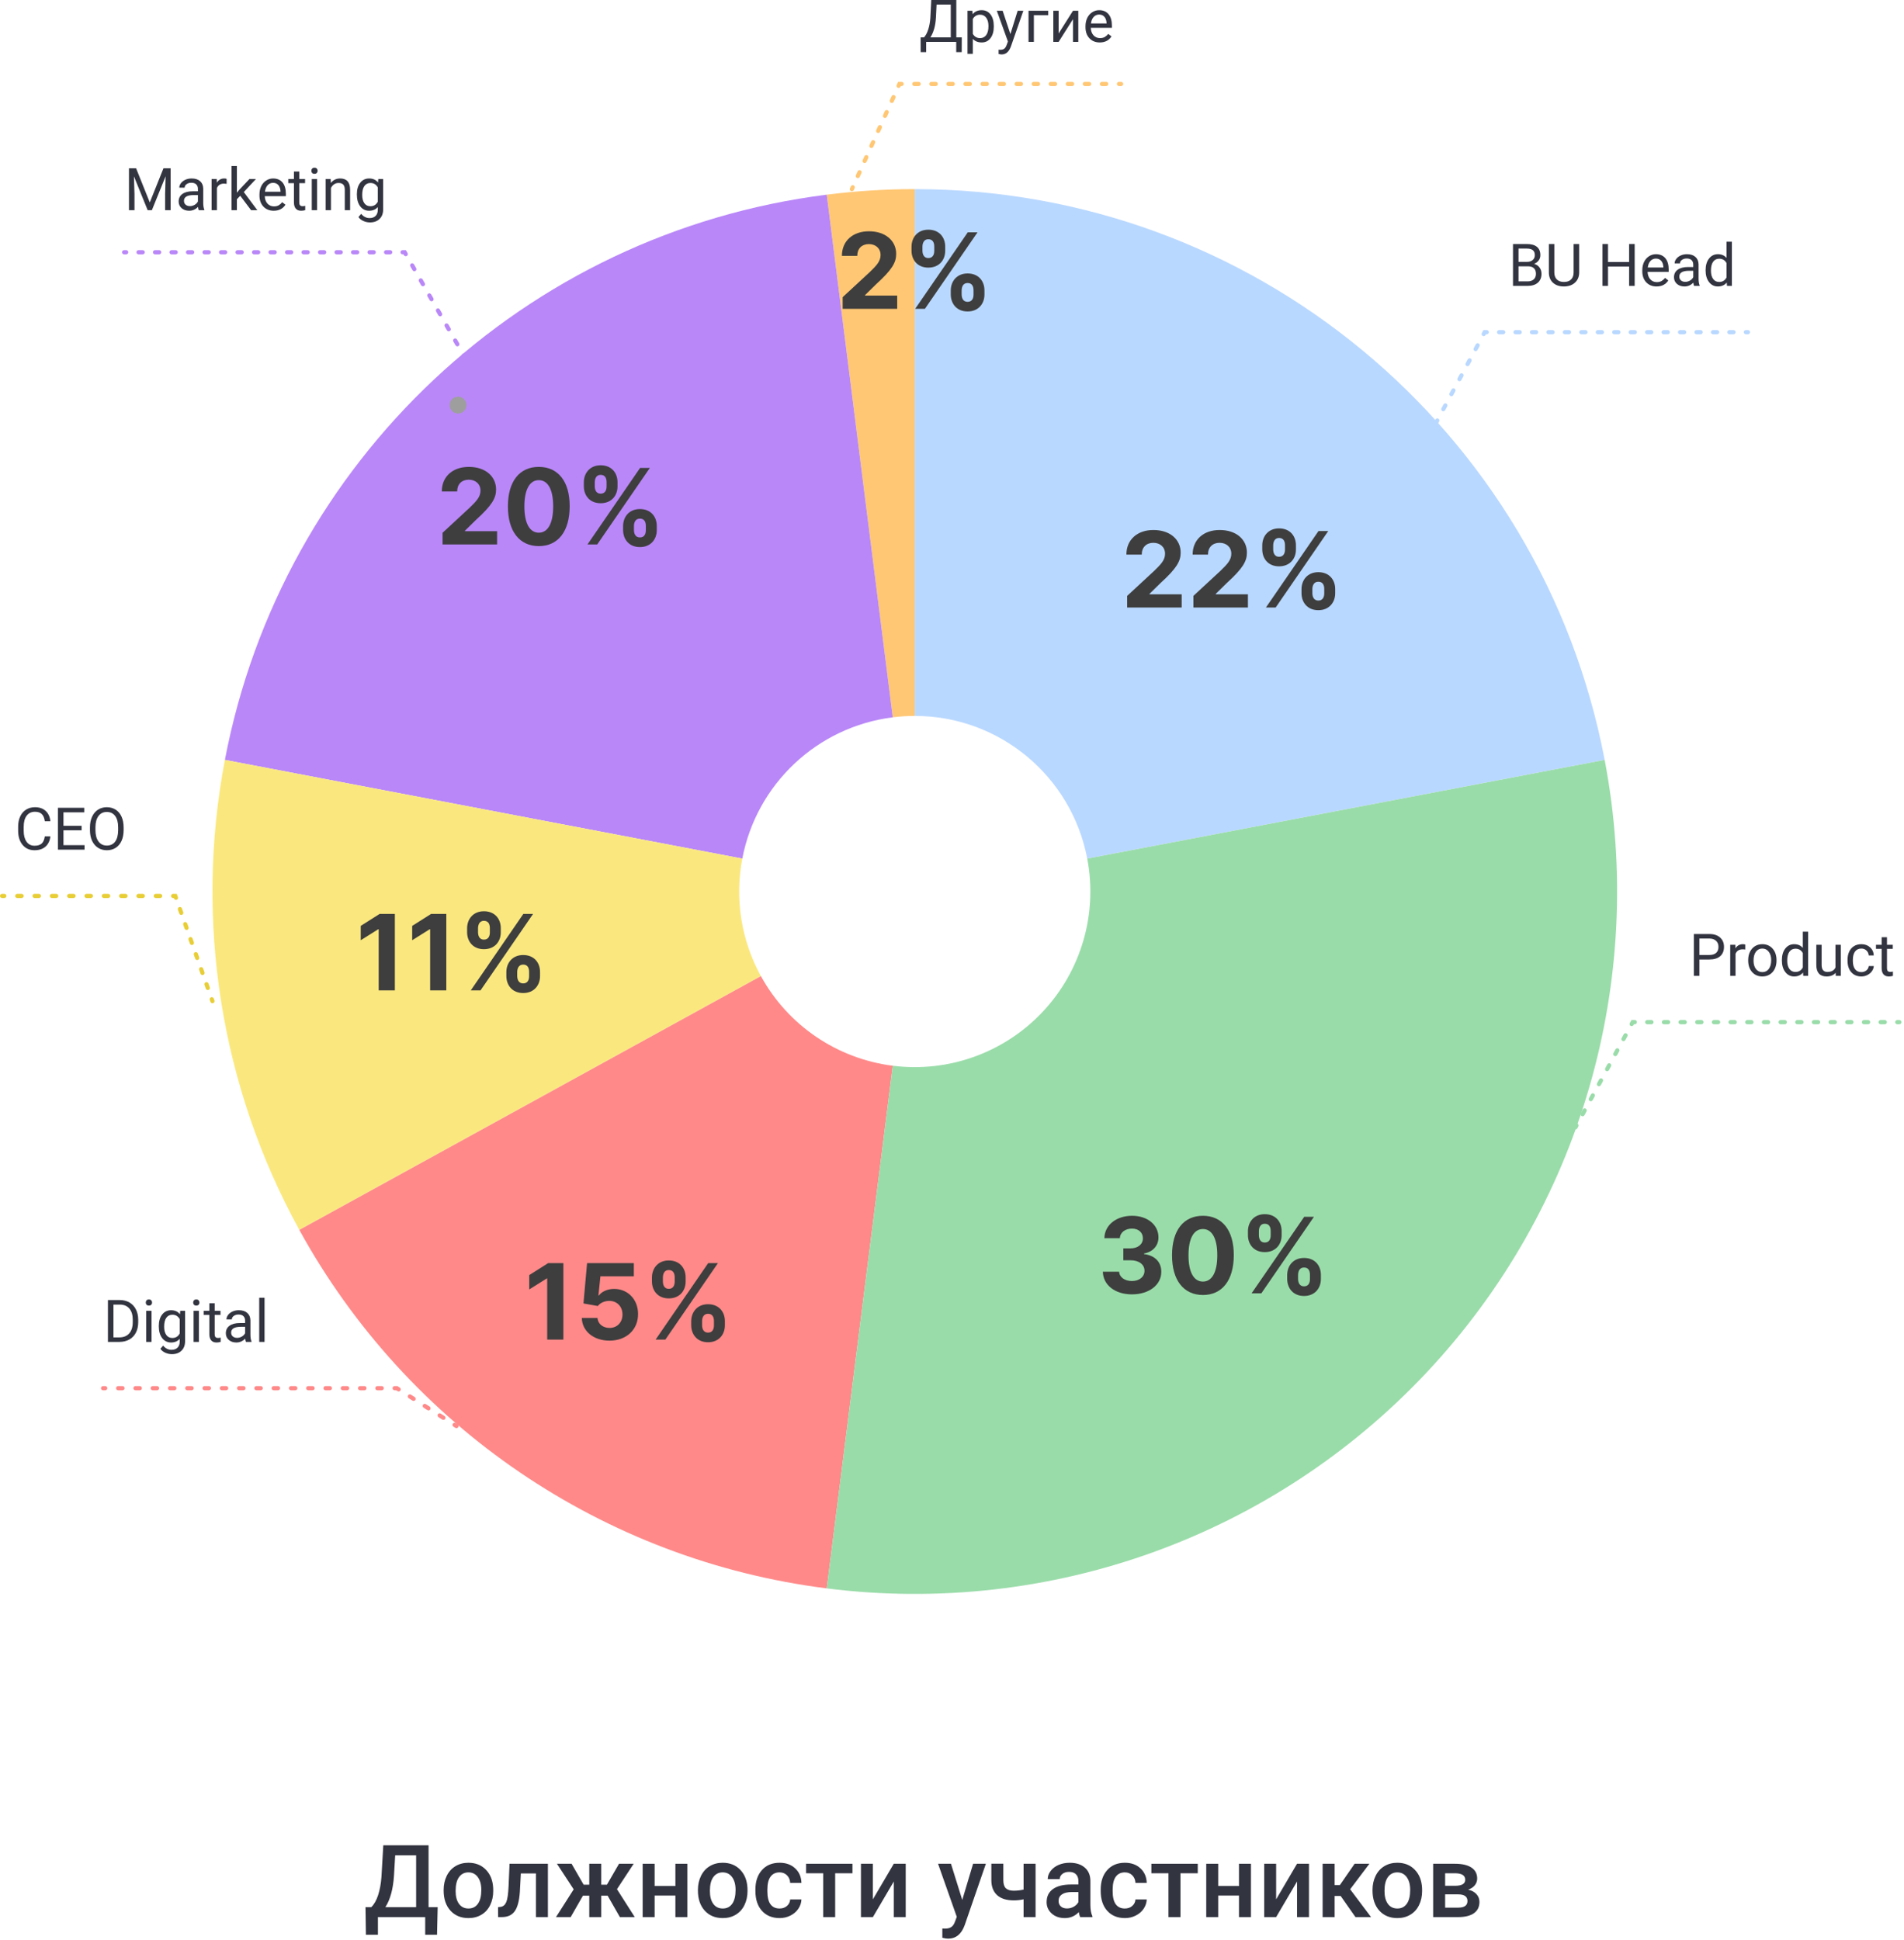 <?xml version="1.0" encoding="UTF-8"?> <svg xmlns="http://www.w3.org/2000/svg" width="372" height="379" viewBox="0 0 372 379" fill="none"> <path d="M85.387 377.968H83.075V374.519H73.838V377.968H71.488L71.411 372.574H72.538C73.097 372.034 73.543 371.251 73.877 370.224C74.21 369.19 74.426 368.021 74.522 366.718L74.888 360.495H83.73V372.574H85.512L85.387 377.968ZM75.293 372.574H81.303V362.46H77.209L76.978 366.409C76.805 369.048 76.243 371.103 75.293 372.574Z" fill="#323440"></path> <path d="M86.677 369.212C86.677 368.191 86.88 367.273 87.284 366.457C87.689 365.636 88.257 365.006 88.989 364.57C89.721 364.127 90.562 363.905 91.513 363.905C92.919 363.905 94.059 364.358 94.932 365.263C95.812 366.169 96.287 367.369 96.357 368.865L96.367 369.414C96.367 370.442 96.168 371.36 95.77 372.169C95.378 372.978 94.813 373.604 94.075 374.047C93.343 374.49 92.495 374.712 91.532 374.712C90.061 374.712 88.883 374.224 87.997 373.248C87.117 372.265 86.677 370.959 86.677 369.328V369.212ZM89.018 369.414C89.018 370.487 89.239 371.328 89.683 371.938C90.126 372.542 90.742 372.843 91.532 372.843C92.322 372.843 92.935 372.535 93.371 371.919C93.815 371.302 94.036 370.4 94.036 369.212C94.036 368.159 93.808 367.324 93.352 366.708C92.903 366.091 92.29 365.783 91.513 365.783C90.748 365.783 90.142 366.088 89.692 366.698C89.243 367.302 89.018 368.207 89.018 369.414Z" fill="#323440"></path> <path d="M107.049 364.098V374.519H104.708V365.986H101.761L101.568 369.617C101.446 371.363 101.109 372.619 100.557 373.383C100.011 374.14 99.173 374.519 98.043 374.519H97.321L97.311 372.574L97.793 372.526C98.306 372.455 98.679 372.143 98.91 371.591C99.147 371.033 99.298 370.018 99.362 368.548L99.555 364.098H107.049Z" fill="#323440"></path> <path d="M118.713 370.329H117.47V374.519H115.13V370.329H113.897L111.499 374.519H108.628L112.086 369.097L108.811 364.098H111.672L114.032 368.191H115.13V364.098H117.47V368.191H118.578L120.947 364.098H123.808L120.543 369.068L124.02 374.519H121.111L118.713 370.329Z" fill="#323440"></path> <path d="M134.297 374.519H131.957V370.31H127.902V374.519H125.561V364.098H127.902V368.442H131.957V364.098H134.297V374.519Z" fill="#323440"></path> <path d="M136.358 369.212C136.358 368.191 136.561 367.273 136.965 366.457C137.37 365.636 137.938 365.006 138.67 364.57C139.402 364.127 140.243 363.905 141.194 363.905C142.6 363.905 143.74 364.358 144.613 365.263C145.493 366.169 145.968 367.369 146.038 368.865L146.048 369.414C146.048 370.442 145.849 371.36 145.451 372.169C145.059 372.978 144.494 373.604 143.756 374.047C143.024 374.49 142.176 374.712 141.213 374.712C139.742 374.712 138.564 374.224 137.678 373.248C136.798 372.265 136.358 370.959 136.358 369.328V369.212ZM138.699 369.414C138.699 370.487 138.921 371.328 139.364 371.938C139.807 372.542 140.423 372.843 141.213 372.843C142.003 372.843 142.616 372.535 143.053 371.919C143.496 371.302 143.717 370.4 143.717 369.212C143.717 368.159 143.489 367.324 143.033 366.708C142.584 366.091 141.971 365.783 141.194 365.783C140.43 365.783 139.823 366.088 139.373 366.698C138.924 367.302 138.699 368.207 138.699 369.414Z" fill="#323440"></path> <path d="M152.309 372.843C152.893 372.843 153.378 372.673 153.763 372.333C154.148 371.993 154.354 371.572 154.38 371.071H156.585C156.56 371.72 156.357 372.326 155.979 372.892C155.6 373.45 155.086 373.893 154.437 374.221C153.789 374.548 153.089 374.712 152.338 374.712C150.88 374.712 149.724 374.24 148.87 373.296C148.016 372.352 147.589 371.049 147.589 369.386V369.145C147.589 367.559 148.013 366.291 148.861 365.34C149.708 364.383 150.864 363.905 152.328 363.905C153.567 363.905 154.575 364.268 155.352 364.993C156.136 365.713 156.547 366.66 156.585 367.835H154.38C154.354 367.238 154.148 366.746 153.763 366.361C153.384 365.976 152.9 365.783 152.309 365.783C151.551 365.783 150.967 366.059 150.556 366.612C150.145 367.157 149.936 367.989 149.93 369.106V369.482C149.93 370.612 150.132 371.456 150.537 372.015C150.947 372.567 151.538 372.843 152.309 372.843Z" fill="#323440"></path> <path d="M166.554 365.957H163.174V374.519H160.833V365.957H157.491V364.098H166.554V365.957Z" fill="#323440"></path> <path d="M174.626 364.098H176.957V374.519H174.626V367.565L170.542 374.519H168.211V364.098H170.542V371.052L174.626 364.098Z" fill="#323440"></path> <path d="M188.004 371.167L190.123 364.098H192.618L188.476 376.099C187.841 377.852 186.762 378.728 185.24 378.728C184.9 378.728 184.524 378.671 184.113 378.555V376.744L184.556 376.773C185.147 376.773 185.59 376.664 185.885 376.446C186.187 376.234 186.425 375.874 186.598 375.367L186.935 374.471L183.275 364.098H185.799L188.004 371.167Z" fill="#323440"></path> <path d="M202.327 374.519H199.986V371.042C199.383 371.184 198.747 371.254 198.079 371.254C196.654 371.254 195.565 370.914 194.814 370.233C194.063 369.546 193.687 368.564 193.687 367.286V364.088H196.028V367.286C196.028 368.044 196.195 368.58 196.529 368.894C196.869 369.209 197.386 369.366 198.079 369.366C198.709 369.366 199.344 369.292 199.986 369.145V364.098H202.327V374.519Z" fill="#323440"></path> <path d="M211.044 374.519C210.941 374.32 210.851 373.996 210.774 373.547C210.029 374.323 209.117 374.712 208.039 374.712C206.992 374.712 206.138 374.413 205.477 373.816C204.815 373.219 204.485 372.481 204.485 371.601C204.485 370.49 204.895 369.639 205.717 369.048C206.546 368.451 207.727 368.153 209.262 368.153H210.697V367.469C210.697 366.929 210.546 366.499 210.244 366.178C209.943 365.851 209.483 365.687 208.867 365.687C208.334 365.687 207.897 365.822 207.557 366.091C207.217 366.355 207.047 366.692 207.047 367.103H204.706C204.706 366.531 204.895 365.998 205.274 365.504C205.653 365.003 206.167 364.611 206.815 364.329C207.47 364.046 208.199 363.905 209.002 363.905C210.222 363.905 211.195 364.213 211.92 364.83C212.646 365.44 213.018 366.3 213.038 367.411V372.111C213.038 373.049 213.169 373.797 213.433 374.356V374.519H211.044ZM208.472 372.834C208.934 372.834 209.368 372.721 209.772 372.497C210.183 372.272 210.492 371.97 210.697 371.591V369.626H209.435C208.568 369.626 207.917 369.777 207.48 370.079C207.043 370.381 206.825 370.808 206.825 371.36C206.825 371.81 206.973 372.169 207.268 372.439C207.57 372.702 207.971 372.834 208.472 372.834Z" fill="#323440"></path> <path d="M219.77 372.843C220.355 372.843 220.839 372.673 221.225 372.333C221.61 371.993 221.815 371.572 221.841 371.071H224.047C224.021 371.72 223.819 372.326 223.44 372.892C223.061 373.45 222.547 373.893 221.899 374.221C221.25 374.548 220.55 374.712 219.799 374.712C218.342 374.712 217.186 374.24 216.332 373.296C215.478 372.352 215.051 371.049 215.051 369.386V369.145C215.051 367.559 215.474 366.291 216.322 365.34C217.17 364.383 218.325 363.905 219.79 363.905C221.029 363.905 222.037 364.268 222.814 364.993C223.597 365.713 224.008 366.66 224.047 367.835H221.841C221.815 367.238 221.61 366.746 221.225 366.361C220.846 365.976 220.361 365.783 219.77 365.783C219.013 365.783 218.428 366.059 218.017 366.612C217.606 367.157 217.398 367.989 217.391 369.106V369.482C217.391 370.612 217.593 371.456 217.998 372.015C218.409 372.567 219 372.843 219.77 372.843Z" fill="#323440"></path> <path d="M234.016 365.957H230.635V374.519H228.294V365.957H224.952V364.098H234.016V365.957Z" fill="#323440"></path> <path d="M244.409 374.519H242.068V370.31H238.013V374.519H235.672V364.098H238.013V368.442H242.068V364.098H244.409V374.519Z" fill="#323440"></path> <path d="M253.414 364.098H255.745V374.519H253.414V367.565L249.33 374.519H247V364.098H249.33V371.052L253.414 364.098Z" fill="#323440"></path> <path d="M261.939 370.397H260.754V374.519H258.413V364.098H260.754V368.259H261.784L264.664 364.098H267.554L263.788 369.087L267.872 374.519H264.828L261.939 370.397Z" fill="#323440"></path> <path d="M268.161 369.212C268.161 368.191 268.363 367.273 268.767 366.457C269.172 365.636 269.74 365.006 270.472 364.57C271.204 364.127 272.046 363.905 272.996 363.905C274.402 363.905 275.542 364.358 276.415 365.263C277.295 366.169 277.77 367.369 277.841 368.865L277.85 369.414C277.85 370.442 277.651 371.36 277.253 372.169C276.861 372.978 276.296 373.604 275.558 374.047C274.826 374.49 273.978 374.712 273.015 374.712C271.545 374.712 270.366 374.224 269.48 373.248C268.601 372.265 268.161 370.959 268.161 369.328V369.212ZM270.501 369.414C270.501 370.487 270.723 371.328 271.166 371.938C271.609 372.542 272.225 372.843 273.015 372.843C273.805 372.843 274.418 372.535 274.855 371.919C275.298 371.302 275.519 370.4 275.519 369.212C275.519 368.159 275.291 367.324 274.836 366.708C274.386 366.091 273.773 365.783 272.996 365.783C272.232 365.783 271.625 366.088 271.175 366.698C270.726 367.302 270.501 368.207 270.501 369.414Z" fill="#323440"></path> <path d="M280.008 374.519V364.098H284.236C285.662 364.098 286.747 364.348 287.492 364.849C288.237 365.343 288.609 366.056 288.609 366.987C288.609 367.469 288.458 367.902 288.156 368.288C287.861 368.666 287.421 368.959 286.837 369.164C287.517 369.305 288.057 369.591 288.455 370.021C288.853 370.451 289.052 370.959 289.052 371.543C289.052 372.513 288.693 373.251 287.973 373.758C287.261 374.266 286.233 374.519 284.891 374.519H280.008ZM282.348 370.079V372.67H284.91C286.111 372.67 286.712 372.24 286.712 371.379C286.712 370.512 286.102 370.079 284.882 370.079H282.348ZM282.348 368.403H284.275C285.604 368.403 286.269 368.011 286.269 367.228C286.269 366.406 285.639 365.982 284.381 365.957H282.348V368.403Z" fill="#323440"></path> <path d="M178.726 36.948C244.595 36.948 301.172 83.752 313.515 148.455L212.423 167.739C209.338 151.563 195.193 139.862 178.726 139.862V36.948Z" fill="#B9D8FF"></path> <path d="M161.528 38.03C167.232 37.309 172.976 36.948 178.726 36.948V139.862C177.289 139.862 175.853 139.952 174.427 140.133L161.528 38.03Z" fill="#FFC774"></path> <path d="M43.938 148.454C55.077 90.06 102.55 45.48 161.528 38.029L174.427 140.132C159.682 141.995 147.814 153.14 145.029 167.739L43.938 148.454Z" fill="#B987F8"></path> <path d="M58.48 240.273C43.097 212.291 37.954 179.821 43.938 148.455L145.029 167.739C143.533 175.581 144.819 183.698 148.665 190.694L58.48 240.273Z" fill="#FAE87F"></path> <path d="M161.528 310.304C117.95 304.799 79.641 278.764 58.48 240.273L148.665 190.693C153.955 200.316 163.532 206.825 174.427 208.201L161.528 310.304Z" fill="#FF8989"></path> <path d="M313.515 148.455C321.745 191.601 308.823 236.081 278.755 268.1C248.686 300.12 205.106 315.81 161.528 310.304L174.427 208.201C185.321 209.578 196.216 205.655 203.733 197.65C211.25 189.645 214.481 178.526 212.423 167.739L313.515 148.455Z" fill="#99DCA9"></path> <path d="M221.142 252.864C224.499 252.864 226.9 251.018 226.892 248.464C226.9 246.603 225.717 245.275 223.521 244.998V244.881C225.192 244.582 226.345 243.4 226.338 241.722C226.345 239.365 224.28 237.512 221.186 237.512C218.121 237.512 215.816 239.307 215.772 241.89H218.8C218.837 240.751 219.88 240.014 221.171 240.014C222.448 240.014 223.302 240.788 223.295 241.912C223.302 243.086 222.303 243.882 220.865 243.882H219.471V246.202H220.865C222.558 246.202 223.616 247.049 223.609 248.252C223.616 249.442 222.594 250.259 221.15 250.259C219.756 250.259 218.712 249.529 218.654 248.435H215.473C215.524 251.047 217.859 252.864 221.142 252.864Z" fill="#3E3E3E"></path> <path d="M235.023 252.988C238.781 252.988 241.05 250.128 241.057 245.202C241.065 240.314 238.766 237.512 235.023 237.512C231.272 237.512 228.996 240.306 228.988 245.202C228.974 250.113 231.258 252.981 235.023 252.988ZM235.023 250.369C233.308 250.369 232.199 248.647 232.206 245.202C232.213 241.809 233.315 240.102 235.023 240.102C236.723 240.102 237.832 241.809 237.832 245.202C237.839 248.647 236.73 250.369 235.023 250.369Z" fill="#3E3E3E"></path> <path d="M251.49 249.858C251.497 251.653 252.643 253.178 254.781 253.178C256.897 253.178 258.079 251.653 258.072 249.858V249.07C258.079 247.26 256.926 245.75 254.781 245.75C252.672 245.75 251.497 247.275 251.49 249.07V249.858ZM243.821 241.306C243.828 243.101 244.974 244.611 247.105 244.611C249.228 244.611 250.41 243.116 250.403 241.306V240.518C250.41 238.708 249.257 237.198 247.105 237.198C245.018 237.198 243.828 238.708 243.821 240.518V241.306ZM244.536 252.66H246.441L256.714 237.716H254.81L244.536 252.66ZM253.613 249.07C253.621 248.355 253.905 247.618 254.781 247.618C255.7 247.618 255.941 248.355 255.934 249.07V249.858C255.941 250.573 255.671 251.295 254.781 251.295C253.891 251.295 253.621 250.551 253.613 249.858V249.07ZM245.959 240.518C245.966 239.825 246.236 239.066 247.105 239.066C248.024 239.066 248.272 239.803 248.265 240.518V241.306C248.272 242.021 247.995 242.743 247.105 242.743C246.243 242.743 245.966 242.021 245.959 241.306V240.518Z" fill="#3E3E3E"></path> <path d="M220.22 118.687H230.874V116.104H224.599V116.002L226.78 113.864C229.852 111.062 230.677 109.661 230.677 107.961C230.677 105.37 228.561 103.539 225.357 103.539C222.22 103.539 220.067 105.414 220.074 108.347H223.073C223.066 106.917 223.971 106.042 225.336 106.042C226.649 106.042 227.627 106.859 227.627 108.172C227.627 109.362 226.897 110.179 225.54 111.485L220.22 116.411V118.687Z" fill="#3E3E3E"></path> <path d="M233.163 118.687H243.817V116.104H237.541V116.002L239.723 113.864C242.795 111.062 243.62 109.661 243.62 107.961C243.62 105.37 241.504 103.539 238.3 103.539C235.163 103.539 233.01 105.414 233.017 108.347H236.016C236.009 106.917 236.914 106.042 238.278 106.042C239.592 106.042 240.57 106.859 240.57 108.172C240.57 109.362 239.84 110.179 238.483 111.485L233.163 116.411V118.687Z" fill="#3E3E3E"></path> <path d="M254.286 115.885C254.293 117.68 255.439 119.205 257.577 119.205C259.693 119.205 260.875 117.68 260.868 115.885V115.097C260.875 113.287 259.722 111.777 257.577 111.777C255.468 111.777 254.293 113.302 254.286 115.097V115.885ZM246.617 107.333C246.624 109.128 247.77 110.639 249.9 110.639C252.024 110.639 253.206 109.143 253.199 107.333V106.545C253.206 104.736 252.053 103.225 249.9 103.225C247.813 103.225 246.624 104.736 246.617 106.545V107.333ZM247.332 118.687H249.236L259.51 103.743H257.606L247.332 118.687ZM256.409 115.097C256.416 114.382 256.701 113.645 257.577 113.645C258.496 113.645 258.737 114.382 258.73 115.097V115.885C258.737 116.6 258.467 117.323 257.577 117.323C256.686 117.323 256.416 116.578 256.409 115.885V115.097ZM248.755 106.545C248.762 105.852 249.032 105.093 249.9 105.093C250.82 105.093 251.068 105.83 251.061 106.545V107.333C251.068 108.048 250.791 108.771 249.9 108.771C249.039 108.771 248.762 108.048 248.755 107.333V106.545Z" fill="#3E3E3E"></path> <path d="M164.637 60.331H175.29V57.748H169.015V57.646L171.197 55.508C174.269 52.706 175.093 51.305 175.093 49.605C175.093 47.014 172.977 45.183 169.774 45.183C166.636 45.183 164.484 47.058 164.491 49.991H167.49C167.483 48.561 168.388 47.685 169.752 47.685C171.065 47.685 172.043 48.503 172.043 49.816C172.043 51.006 171.314 51.823 169.956 53.129L164.637 58.054V60.331Z" fill="#3E3E3E"></path> <path d="M185.759 57.529C185.767 59.324 186.912 60.849 189.05 60.849C191.166 60.849 192.349 59.324 192.341 57.529V56.741C192.349 54.931 191.196 53.421 189.05 53.421C186.942 53.421 185.767 54.946 185.759 56.741V57.529ZM178.091 48.977C178.098 50.772 179.243 52.282 181.374 52.282C183.497 52.282 184.68 50.787 184.672 48.977V48.189C184.68 46.379 183.527 44.869 181.374 44.869C179.287 44.869 178.098 46.379 178.091 48.189V48.977ZM178.806 60.331H180.71L190.984 45.387H189.08L178.806 60.331ZM187.883 56.741C187.89 56.026 188.175 55.289 189.05 55.289C189.97 55.289 190.211 56.026 190.203 56.741V57.529C190.211 58.244 189.941 58.966 189.05 58.966C188.16 58.966 187.89 58.222 187.883 57.529V56.741ZM180.228 48.189C180.236 47.496 180.506 46.737 181.374 46.737C182.293 46.737 182.542 47.474 182.534 48.189V48.977C182.542 49.692 182.264 50.414 181.374 50.414C180.513 50.414 180.236 49.692 180.228 48.977V48.189Z" fill="#3E3E3E"></path> <path d="M86.468 106.359H97.121V103.775H90.846V103.673L93.028 101.535C96.1 98.733 96.924 97.332 96.924 95.632C96.924 93.042 94.808 91.21 91.605 91.21C88.467 91.21 86.314 93.085 86.322 96.019H89.321C89.314 94.589 90.218 93.713 91.583 93.713C92.896 93.713 93.874 94.53 93.874 95.844C93.874 97.033 93.144 97.85 91.787 99.156L86.468 104.082V106.359Z" fill="#3E3E3E"></path> <path d="M105.27 106.687C109.028 106.687 111.297 103.827 111.304 98.901C111.312 94.012 109.013 91.21 105.27 91.21C101.519 91.21 99.243 94.005 99.235 98.901C99.221 103.812 101.505 106.68 105.27 106.687ZM105.27 104.067C103.555 104.067 102.446 102.345 102.453 98.901C102.461 95.508 103.562 93.801 105.27 93.801C106.97 93.801 108.079 95.508 108.079 98.901C108.086 102.345 106.977 104.067 105.27 104.067Z" fill="#3E3E3E"></path> <path d="M121.737 103.557C121.744 105.352 122.89 106.877 125.028 106.877C127.144 106.877 128.326 105.352 128.319 103.557V102.768C128.326 100.959 127.173 99.448 125.028 99.448C122.919 99.448 121.744 100.973 121.737 102.768V103.557ZM114.068 95.005C114.075 96.8 115.221 98.31 117.352 98.31C119.475 98.31 120.657 96.814 120.65 95.005V94.217C120.657 92.407 119.504 90.897 117.352 90.897C115.265 90.897 114.075 92.407 114.068 94.217V95.005ZM114.783 106.359H116.688L126.962 91.415H125.057L114.783 106.359ZM123.86 102.768C123.868 102.053 124.152 101.316 125.028 101.316C125.947 101.316 126.188 102.053 126.181 102.768V103.557C126.188 104.272 125.918 104.994 125.028 104.994C124.138 104.994 123.868 104.25 123.86 103.557V102.768ZM116.206 94.217C116.213 93.523 116.483 92.764 117.352 92.764C118.271 92.764 118.519 93.501 118.512 94.217V95.005C118.519 95.72 118.242 96.442 117.352 96.442C116.491 96.442 116.213 95.72 116.206 95.005V94.217Z" fill="#3E3E3E"></path> <path d="M77.146 178.538H74.176L70.476 180.88V183.682L73.898 181.537H73.986V193.482H77.146V178.538Z" fill="#3E3E3E"></path> <path d="M87.199 178.538H84.229L80.53 180.88V183.682L83.952 181.537H84.039V193.482H87.199V178.538Z" fill="#3E3E3E"></path> <path d="M98.93 190.68C98.938 192.475 100.083 194 102.221 194C104.337 194 105.519 192.475 105.512 190.68V189.892C105.519 188.082 104.367 186.572 102.221 186.572C100.113 186.572 98.938 188.097 98.93 189.892V190.68ZM91.261 182.128C91.269 183.923 92.414 185.433 94.545 185.433C96.668 185.433 97.85 183.938 97.843 182.128V181.34C97.85 179.53 96.698 178.02 94.545 178.02C92.458 178.02 91.269 179.53 91.261 181.34V182.128ZM91.977 193.482H93.881L104.155 178.538H102.25L91.977 193.482ZM101.054 189.892C101.061 189.177 101.346 188.44 102.221 188.44C103.141 188.44 103.381 189.177 103.374 189.892V190.68C103.381 191.395 103.112 192.117 102.221 192.117C101.331 192.117 101.061 191.373 101.054 190.68V189.892ZM93.399 181.34C93.407 180.647 93.677 179.888 94.545 179.888C95.464 179.888 95.713 180.625 95.705 181.34V182.128C95.713 182.843 95.435 183.565 94.545 183.565C93.684 183.565 93.407 182.843 93.399 182.128V181.34Z" fill="#3E3E3E"></path> <path d="M110.071 246.757H107.101L103.402 249.099V251.901L106.824 249.756H106.911V261.701H110.071V246.757Z" fill="#3E3E3E"></path> <path d="M119.081 261.905C122.408 261.905 124.67 259.738 124.663 256.717C124.67 253.857 122.671 251.799 119.978 251.799C118.665 251.799 117.534 252.346 117.008 253.083H116.921L117.308 249.34H123.838V246.757H114.703L113.995 254.638L116.804 255.141C117.264 254.521 118.154 254.134 119.037 254.134C120.54 254.142 121.62 255.229 121.62 256.798C121.62 258.352 120.562 259.424 119.081 259.424C117.826 259.424 116.811 258.636 116.738 257.476H113.674C113.732 260.059 115.987 261.905 119.081 261.905Z" fill="#3E3E3E"></path> <path d="M135.046 258.899C135.054 260.694 136.199 262.219 138.337 262.219C140.453 262.219 141.635 260.694 141.628 258.899V258.111C141.635 256.301 140.482 254.791 138.337 254.791C136.228 254.791 135.054 256.316 135.046 258.111V258.899ZM127.377 250.347C127.385 252.142 128.53 253.653 130.661 253.653C132.784 253.653 133.966 252.157 133.959 250.347V249.559C133.966 247.749 132.813 246.239 130.661 246.239C128.574 246.239 127.385 247.749 127.377 249.559V250.347ZM128.092 261.701H129.997L140.271 246.757H138.366L128.092 261.701ZM137.17 258.111C137.177 257.396 137.462 256.659 138.337 256.659C139.257 256.659 139.497 257.396 139.49 258.111V258.899C139.497 259.614 139.227 260.337 138.337 260.337C137.447 260.337 137.177 259.592 137.17 258.899V258.111ZM129.515 249.559C129.523 248.866 129.793 248.107 130.661 248.107C131.58 248.107 131.828 248.844 131.821 249.559V250.347C131.828 251.062 131.551 251.785 130.661 251.785C129.8 251.785 129.523 251.062 129.515 250.347V249.559Z" fill="#3E3E3E"></path> <path d="M91.134 79.14C91.134 78.232 90.398 77.496 89.49 77.496C88.582 77.496 87.846 78.232 87.846 79.14C87.846 80.048 88.582 80.784 89.49 80.784C90.398 80.784 91.134 80.048 91.134 79.14Z" fill="#9E9E9E"></path> <path fill-rule="evenodd" clip-rule="evenodd" d="M289.832 64.482H290.479C290.706 64.482 290.89 64.666 290.89 64.893C290.89 65.12 290.706 65.304 290.479 65.304H290.323L290.242 65.454C290.135 65.654 289.886 65.729 289.686 65.622C289.486 65.514 289.411 65.265 289.518 65.065L289.832 64.482ZM292.479 64.893C292.479 64.666 292.663 64.482 292.89 64.482H293.693C293.92 64.482 294.104 64.666 294.104 64.893C294.104 65.12 293.92 65.304 293.693 65.304H292.89C292.663 65.304 292.479 65.12 292.479 64.893ZM295.693 64.893C295.693 64.666 295.877 64.482 296.104 64.482H296.908C297.135 64.482 297.319 64.666 297.319 64.893C297.319 65.12 297.135 65.304 296.908 65.304H296.104C295.877 65.304 295.693 65.12 295.693 64.893ZM298.908 64.893C298.908 64.666 299.092 64.482 299.318 64.482H300.122C300.349 64.482 300.533 64.666 300.533 64.893C300.533 65.12 300.349 65.304 300.122 65.304H299.318C299.092 65.304 298.908 65.12 298.908 64.893ZM302.122 64.893C302.122 64.666 302.306 64.482 302.533 64.482H303.336C303.563 64.482 303.747 64.666 303.747 64.893C303.747 65.12 303.563 65.304 303.336 65.304H302.533C302.306 65.304 302.122 65.12 302.122 64.893ZM305.336 64.893C305.336 64.666 305.52 64.482 305.747 64.482H306.551C306.778 64.482 306.962 64.666 306.962 64.893C306.962 65.12 306.778 65.304 306.551 65.304H305.747C305.52 65.304 305.336 65.12 305.336 64.893ZM308.551 64.893C308.551 64.666 308.735 64.482 308.962 64.482H309.765C309.992 64.482 310.176 64.666 310.176 64.893C310.176 65.12 309.992 65.304 309.765 65.304H308.962C308.735 65.304 308.551 65.12 308.551 64.893ZM311.765 64.893C311.765 64.666 311.949 64.482 312.176 64.482H312.979C313.206 64.482 313.39 64.666 313.39 64.893C313.39 65.12 313.206 65.304 312.979 65.304H312.176C311.949 65.304 311.765 65.12 311.765 64.893ZM314.979 64.893C314.979 64.666 315.163 64.482 315.39 64.482H316.194C316.421 64.482 316.605 64.666 316.605 64.893C316.605 65.12 316.421 65.304 316.194 65.304H315.39C315.163 65.304 314.979 65.12 314.979 64.893ZM318.194 64.893C318.194 64.666 318.378 64.482 318.605 64.482H319.408C319.635 64.482 319.819 64.666 319.819 64.893C319.819 65.12 319.635 65.304 319.408 65.304H318.605C318.378 65.304 318.194 65.12 318.194 64.893ZM321.408 64.893C321.408 64.666 321.592 64.482 321.819 64.482H322.622C322.849 64.482 323.033 64.666 323.033 64.893C323.033 65.12 322.849 65.304 322.622 65.304H321.819C321.592 65.304 321.408 65.12 321.408 64.893ZM324.622 64.893C324.622 64.666 324.806 64.482 325.033 64.482H325.837C326.064 64.482 326.248 64.666 326.248 64.893C326.248 65.12 326.064 65.304 325.837 65.304H325.033C324.806 65.304 324.622 65.12 324.622 64.893ZM327.837 64.893C327.837 64.666 328.021 64.482 328.248 64.482H329.051C329.278 64.482 329.462 64.666 329.462 64.893C329.462 65.12 329.278 65.304 329.051 65.304H328.248C328.021 65.304 327.837 65.12 327.837 64.893ZM331.051 64.893C331.051 64.666 331.235 64.482 331.462 64.482H332.265C332.492 64.482 332.676 64.666 332.676 64.893C332.676 65.12 332.492 65.304 332.265 65.304H331.462C331.235 65.304 331.051 65.12 331.051 64.893ZM334.265 64.893C334.265 64.666 334.449 64.482 334.676 64.482H335.48C335.707 64.482 335.891 64.666 335.891 64.893C335.891 65.12 335.707 65.304 335.48 65.304H334.676C334.449 65.304 334.265 65.12 334.265 64.893ZM337.48 64.893C337.48 64.666 337.664 64.482 337.891 64.482H338.694C338.921 64.482 339.105 64.666 339.105 64.893C339.105 65.12 338.921 65.304 338.694 65.304H337.891C337.664 65.304 337.48 65.12 337.48 64.893ZM340.694 64.893C340.694 64.666 340.878 64.482 341.105 64.482H341.507C341.734 64.482 341.918 64.666 341.918 64.893C341.918 65.12 341.734 65.304 341.507 65.304H341.105C340.878 65.304 340.694 65.12 340.694 64.893ZM288.892 67.099C289.092 67.207 289.167 67.456 289.06 67.656L288.666 68.39C288.558 68.59 288.309 68.665 288.109 68.557C287.909 68.45 287.834 68.201 287.942 68.001L288.336 67.267C288.443 67.067 288.692 66.992 288.892 67.099ZM287.316 70.035C287.516 70.142 287.591 70.391 287.483 70.591L287.089 71.325C286.982 71.525 286.732 71.6 286.532 71.493C286.333 71.385 286.258 71.136 286.365 70.936L286.759 70.202C286.866 70.002 287.116 69.927 287.316 70.035ZM285.739 72.97C285.939 73.078 286.014 73.327 285.907 73.527L285.512 74.26C285.405 74.46 285.156 74.535 284.956 74.428C284.756 74.321 284.681 74.072 284.788 73.872L285.182 73.138C285.29 72.938 285.539 72.863 285.739 72.97ZM284.162 75.906C284.362 76.013 284.437 76.262 284.33 76.462L283.936 77.196C283.828 77.396 283.579 77.471 283.379 77.364C283.179 77.256 283.104 77.007 283.212 76.807L283.606 76.073C283.713 75.873 283.962 75.798 284.162 75.906ZM282.586 78.841C282.786 78.948 282.861 79.198 282.753 79.397L282.359 80.131C282.252 80.331 282.003 80.406 281.803 80.299C281.603 80.192 281.528 79.942 281.635 79.743L282.029 79.009C282.137 78.809 282.386 78.734 282.586 78.841ZM281.009 81.776C281.209 81.884 281.284 82.133 281.177 82.333L280.783 83.067C280.675 83.267 280.426 83.342 280.226 83.234C280.026 83.127 279.951 82.878 280.058 82.678L280.453 81.944C280.56 81.744 280.809 81.669 281.009 81.776ZM279.432 84.712C279.632 84.819 279.707 85.068 279.6 85.268L279.403 85.635C279.296 85.835 279.046 85.91 278.846 85.803C278.647 85.695 278.571 85.446 278.679 85.246L278.876 84.879C278.983 84.68 279.233 84.605 279.432 84.712Z" fill="#B9D8FF"></path> <path fill-rule="evenodd" clip-rule="evenodd" d="M77.649 270.783H77.107C76.88 270.783 76.696 270.967 76.696 271.194C76.696 271.421 76.88 271.605 77.107 271.605H77.41L77.673 271.772C77.865 271.894 78.118 271.837 78.24 271.646C78.362 271.454 78.305 271.2 78.114 271.079L77.649 270.783ZM74.986 271.194C74.986 270.967 74.802 270.783 74.575 270.783H73.731C73.504 270.783 73.32 270.967 73.32 271.194C73.32 271.421 73.504 271.605 73.731 271.605H74.575C74.802 271.605 74.986 271.421 74.986 271.194ZM71.61 271.194C71.61 270.967 71.426 270.783 71.199 270.783H70.355C70.128 270.783 69.944 270.967 69.944 271.194C69.944 271.421 70.128 271.605 70.355 271.605H71.199C71.426 271.605 71.61 271.421 71.61 271.194ZM68.234 271.194C68.234 270.967 68.05 270.783 67.823 270.783H66.979C66.752 270.783 66.568 270.967 66.568 271.194C66.568 271.421 66.752 271.605 66.979 271.605H67.823C68.05 271.605 68.234 271.421 68.234 271.194ZM64.858 271.194C64.858 270.967 64.674 270.783 64.447 270.783H63.603C63.376 270.783 63.192 270.967 63.192 271.194C63.192 271.421 63.376 271.605 63.603 271.605H64.447C64.674 271.605 64.858 271.421 64.858 271.194ZM61.482 271.194C61.482 270.967 61.298 270.783 61.071 270.783H60.227C60 270.783 59.816 270.967 59.816 271.194C59.816 271.421 60 271.605 60.227 271.605H61.071C61.298 271.605 61.482 271.421 61.482 271.194ZM58.106 271.194C58.106 270.967 57.922 270.783 57.695 270.783H56.851C56.624 270.783 56.44 270.967 56.44 271.194C56.44 271.421 56.624 271.605 56.851 271.605H57.695C57.922 271.605 58.106 271.421 58.106 271.194ZM54.73 271.194C54.73 270.967 54.546 270.783 54.319 270.783H53.475C53.248 270.783 53.064 270.967 53.064 271.194C53.064 271.421 53.248 271.605 53.475 271.605H54.319C54.546 271.605 54.73 271.421 54.73 271.194ZM51.354 271.194C51.354 270.967 51.17 270.783 50.943 270.783H50.099C49.872 270.783 49.688 270.967 49.688 271.194C49.688 271.421 49.872 271.605 50.099 271.605H50.943C51.17 271.605 51.354 271.421 51.354 271.194ZM47.978 271.194C47.978 270.967 47.794 270.783 47.567 270.783H46.723C46.496 270.783 46.312 270.967 46.312 271.194C46.312 271.421 46.496 271.605 46.723 271.605H47.567C47.794 271.605 47.978 271.421 47.978 271.194ZM44.602 271.194C44.602 270.967 44.418 270.783 44.191 270.783H43.347C43.12 270.783 42.936 270.967 42.936 271.194C42.936 271.421 43.12 271.605 43.347 271.605H44.191C44.418 271.605 44.602 271.421 44.602 271.194ZM41.226 271.194C41.226 270.967 41.042 270.783 40.815 270.783H39.971C39.744 270.783 39.56 270.967 39.56 271.194C39.56 271.421 39.744 271.605 39.971 271.605H40.815C41.042 271.605 41.226 271.421 41.226 271.194ZM37.85 271.194C37.85 270.967 37.666 270.783 37.439 270.783H36.595C36.368 270.783 36.184 270.967 36.184 271.194C36.184 271.421 36.368 271.605 36.595 271.605H37.439C37.666 271.605 37.85 271.421 37.85 271.194ZM34.474 271.194C34.474 270.967 34.29 270.783 34.063 270.783H33.219C32.992 270.783 32.808 270.967 32.808 271.194C32.808 271.421 32.992 271.605 33.219 271.605H34.063C34.29 271.605 34.474 271.421 34.474 271.194ZM31.098 271.194C31.098 270.967 30.914 270.783 30.687 270.783H29.843C29.616 270.783 29.432 270.967 29.432 271.194C29.432 271.421 29.616 271.605 29.843 271.605H30.687C30.914 271.605 31.098 271.421 31.098 271.194ZM27.722 271.194C27.722 270.967 27.538 270.783 27.311 270.783H26.467C26.24 270.783 26.056 270.967 26.056 271.194C26.056 271.421 26.24 271.605 26.467 271.605H27.311C27.538 271.605 27.722 271.421 27.722 271.194ZM24.346 271.194C24.346 270.967 24.162 270.783 23.935 270.783H23.091C22.864 270.783 22.68 270.967 22.68 271.194C22.68 271.421 22.864 271.605 23.091 271.605H23.935C24.162 271.605 24.346 271.421 24.346 271.194ZM20.97 271.194C20.97 270.967 20.786 270.783 20.559 270.783H20.137C19.91 270.783 19.726 270.967 19.726 271.194C19.726 271.421 19.91 271.605 20.137 271.605H20.559C20.786 271.605 20.97 271.421 20.97 271.194ZM79.731 272.592C79.609 272.784 79.665 273.038 79.857 273.159L80.585 273.622C80.777 273.743 81.031 273.687 81.152 273.495C81.274 273.304 81.217 273.05 81.026 272.928L80.298 272.466C80.106 272.344 79.852 272.401 79.731 272.592ZM82.643 274.442C82.521 274.633 82.578 274.887 82.769 275.009L83.497 275.471C83.689 275.593 83.943 275.536 84.065 275.345C84.186 275.153 84.13 274.899 83.938 274.777L83.21 274.315C83.018 274.193 82.764 274.25 82.643 274.442ZM85.555 276.291C85.433 276.482 85.49 276.736 85.682 276.858L86.41 277.32C86.601 277.442 86.855 277.385 86.977 277.194C87.099 277.002 87.042 276.748 86.85 276.627L86.122 276.164C85.931 276.043 85.677 276.099 85.555 276.291ZM88.467 278.14C88.346 278.332 88.402 278.586 88.594 278.707L88.958 278.939C89.149 279.06 89.403 279.004 89.525 278.812C89.647 278.62 89.59 278.366 89.398 278.245L89.034 278.014C88.843 277.892 88.589 277.949 88.467 278.14Z" fill="#FF8989"></path> <path fill-rule="evenodd" clip-rule="evenodd" d="M34.537 174.619H33.823C33.596 174.619 33.412 174.803 33.412 175.03C33.412 175.257 33.596 175.441 33.823 175.441H33.956L33.988 175.534C34.064 175.748 34.299 175.86 34.513 175.784C34.727 175.709 34.839 175.474 34.763 175.26L34.537 174.619ZM31.697 175.03C31.697 174.803 31.512 174.619 31.286 174.619H30.44C30.213 174.619 30.029 174.803 30.029 175.03C30.029 175.257 30.213 175.441 30.44 175.441H31.286C31.512 175.441 31.697 175.257 31.697 175.03ZM28.313 175.03C28.313 174.803 28.129 174.619 27.902 174.619H27.056C26.829 174.619 26.645 174.803 26.645 175.03C26.645 175.257 26.829 175.441 27.056 175.441H27.902C28.129 175.441 28.313 175.257 28.313 175.03ZM24.93 175.03C24.93 174.803 24.745 174.619 24.518 174.619H23.673C23.446 174.619 23.262 174.803 23.262 175.03C23.262 175.257 23.446 175.441 23.673 175.441H24.518C24.745 175.441 24.93 175.257 24.93 175.03ZM21.546 175.03C21.546 174.803 21.362 174.619 21.135 174.619H20.289C20.062 174.619 19.878 174.803 19.878 175.03C19.878 175.257 20.062 175.441 20.289 175.441H21.135C21.362 175.441 21.546 175.257 21.546 175.03ZM18.163 175.03C18.163 174.803 17.979 174.619 17.752 174.619H16.906C16.679 174.619 16.495 174.803 16.495 175.03C16.495 175.257 16.679 175.441 16.906 175.441H17.752C17.979 175.441 18.163 175.257 18.163 175.03ZM14.779 175.03C14.779 174.803 14.595 174.619 14.368 174.619H13.522C13.295 174.619 13.111 174.803 13.111 175.03C13.111 175.257 13.295 175.441 13.522 175.441H14.368C14.595 175.441 14.779 175.257 14.779 175.03ZM11.395 175.03C11.395 174.803 11.211 174.619 10.985 174.619H10.139C9.912 174.619 9.728 174.803 9.728 175.03C9.728 175.257 9.912 175.441 10.139 175.441H10.985C11.211 175.441 11.395 175.257 11.395 175.03ZM8.012 175.03C8.012 174.803 7.828 174.619 7.601 174.619H6.755C6.528 174.619 6.344 174.803 6.344 175.03C6.344 175.257 6.528 175.441 6.755 175.441H7.601C7.828 175.441 8.012 175.257 8.012 175.03ZM4.628 175.03C4.628 174.803 4.444 174.619 4.217 174.619H3.372C3.145 174.619 2.961 174.803 2.961 175.03C2.961 175.257 3.145 175.441 3.372 175.441H4.217C4.444 175.441 4.628 175.257 4.628 175.03ZM1.245 175.03C1.245 174.803 1.061 174.619 0.834 174.619H0.411C0.184 174.619 4.95911e-05 174.803 4.95911e-05 175.03C4.95911e-05 175.257 0.184 175.441 0.411 175.441H0.834C1.061 175.441 1.245 175.257 1.245 175.03ZM35.017 177.211C34.803 177.286 34.691 177.521 34.766 177.735L35.026 178.469C35.101 178.683 35.336 178.795 35.55 178.72C35.764 178.644 35.876 178.409 35.8 178.195L35.541 177.461C35.466 177.247 35.231 177.135 35.017 177.211ZM36.054 180.146C35.84 180.222 35.728 180.457 35.803 180.671L36.063 181.405C36.138 181.619 36.373 181.731 36.587 181.655C36.801 181.579 36.913 181.345 36.838 181.131L36.578 180.397C36.503 180.183 36.268 180.071 36.054 180.146ZM37.091 183.082C36.877 183.157 36.765 183.392 36.841 183.606L37.1 184.34C37.176 184.554 37.41 184.666 37.624 184.591C37.839 184.515 37.951 184.28 37.875 184.066L37.616 183.332C37.54 183.118 37.305 183.006 37.091 183.082ZM38.129 186.017C37.915 186.093 37.802 186.328 37.878 186.542L38.137 187.275C38.213 187.489 38.448 187.602 38.662 187.526C38.876 187.45 38.988 187.216 38.912 187.002L38.653 186.268C38.577 186.054 38.343 185.942 38.129 186.017ZM39.166 188.953C38.952 189.028 38.84 189.263 38.915 189.477L39.175 190.211C39.25 190.425 39.485 190.537 39.699 190.461C39.913 190.386 40.025 190.151 39.95 189.937L39.69 189.203C39.615 188.989 39.38 188.877 39.166 188.953ZM40.203 191.888C39.989 191.964 39.877 192.198 39.953 192.412L40.212 193.146C40.287 193.36 40.522 193.472 40.736 193.397C40.95 193.321 41.062 193.086 40.987 192.872L40.727 192.139C40.652 191.925 40.417 191.812 40.203 191.888ZM41.24 194.823C41.026 194.899 40.914 195.134 40.99 195.348L41.119 195.715C41.195 195.929 41.43 196.041 41.644 195.965C41.858 195.89 41.97 195.655 41.894 195.441L41.765 195.074C41.689 194.86 41.454 194.748 41.24 194.823Z" fill="#E8CE36"></path> <path fill-rule="evenodd" clip-rule="evenodd" d="M175.467 15.989H176.148C176.375 15.989 176.559 16.173 176.559 16.4C176.559 16.627 176.375 16.811 176.148 16.811H175.997L175.94 16.936C175.847 17.143 175.603 17.235 175.397 17.141C175.19 17.048 175.098 16.804 175.192 16.598L175.467 15.989ZM178.236 16.4C178.236 16.173 178.42 15.989 178.647 15.989H179.48C179.707 15.989 179.891 16.173 179.891 16.4C179.891 16.627 179.707 16.811 179.48 16.811H178.647C178.42 16.811 178.236 16.627 178.236 16.4ZM181.567 16.4C181.567 16.173 181.751 15.989 181.978 15.989H182.811C183.038 15.989 183.222 16.173 183.222 16.4C183.222 16.627 183.038 16.811 182.811 16.811H181.978C181.751 16.811 181.567 16.627 181.567 16.4ZM184.899 16.4C184.899 16.173 185.083 15.989 185.31 15.989H186.143C186.37 15.989 186.554 16.173 186.554 16.4C186.554 16.627 186.37 16.811 186.143 16.811H185.31C185.083 16.811 184.899 16.627 184.899 16.4ZM188.23 16.4C188.23 16.173 188.414 15.989 188.641 15.989H189.474C189.701 15.989 189.885 16.173 189.885 16.4C189.885 16.627 189.701 16.811 189.474 16.811H188.641C188.414 16.811 188.23 16.627 188.23 16.4ZM191.562 16.4C191.562 16.173 191.746 15.989 191.973 15.989H192.806C193.033 15.989 193.217 16.173 193.217 16.4C193.217 16.627 193.033 16.811 192.806 16.811H191.973C191.746 16.811 191.562 16.627 191.562 16.4ZM194.893 16.4C194.893 16.173 195.077 15.989 195.304 15.989H196.137C196.364 15.989 196.548 16.173 196.548 16.4C196.548 16.627 196.364 16.811 196.137 16.811H195.304C195.077 16.811 194.893 16.627 194.893 16.4ZM198.225 16.4C198.225 16.173 198.409 15.989 198.636 15.989H199.469C199.696 15.989 199.88 16.173 199.88 16.4C199.88 16.627 199.696 16.811 199.469 16.811H198.636C198.409 16.811 198.225 16.627 198.225 16.4ZM201.556 16.4C201.556 16.173 201.74 15.989 201.967 15.989H202.8C203.027 15.989 203.211 16.173 203.211 16.4C203.211 16.627 203.027 16.811 202.8 16.811H201.967C201.74 16.811 201.556 16.627 201.556 16.4ZM204.888 16.4C204.888 16.173 205.072 15.989 205.299 15.989H206.131C206.358 15.989 206.542 16.173 206.542 16.4C206.542 16.627 206.358 16.811 206.131 16.811H205.299C205.072 16.811 204.888 16.627 204.888 16.4ZM208.219 16.4C208.219 16.173 208.403 15.989 208.63 15.989H209.463C209.69 15.989 209.874 16.173 209.874 16.4C209.874 16.627 209.69 16.811 209.463 16.811H208.63C208.403 16.811 208.219 16.627 208.219 16.4ZM211.551 16.4C211.551 16.173 211.735 15.989 211.962 15.989H212.794C213.021 15.989 213.205 16.173 213.205 16.4C213.205 16.627 213.021 16.811 212.794 16.811H211.962C211.735 16.811 211.551 16.627 211.551 16.4ZM214.882 16.4C214.882 16.173 215.066 15.989 215.293 15.989H216.126C216.353 15.989 216.537 16.173 216.537 16.4C216.537 16.627 216.353 16.811 216.126 16.811H215.293C215.066 16.811 214.882 16.627 214.882 16.4ZM218.213 16.4C218.213 16.173 218.397 15.989 218.624 15.989H219.041C219.268 15.989 219.452 16.173 219.452 16.4C219.452 16.627 219.268 16.811 219.041 16.811H218.624C218.397 16.811 218.213 16.627 218.213 16.4ZM174.74 18.594C174.946 18.688 175.038 18.931 174.945 19.138L174.613 19.872C174.519 20.078 174.276 20.17 174.069 20.077C173.862 19.983 173.77 19.74 173.864 19.533L174.196 18.799C174.289 18.592 174.533 18.5 174.74 18.594ZM173.412 21.529C173.619 21.623 173.711 21.866 173.617 22.073L173.285 22.807C173.192 23.014 172.948 23.106 172.741 23.012C172.534 22.919 172.443 22.675 172.536 22.468L172.868 21.735C172.962 21.528 173.205 21.436 173.412 21.529ZM172.084 24.465C172.291 24.558 172.383 24.802 172.289 25.009L171.957 25.742C171.864 25.949 171.62 26.041 171.414 25.948C171.207 25.854 171.115 25.611 171.208 25.404L171.54 24.67C171.634 24.463 171.877 24.371 172.084 24.465ZM170.757 27.4C170.963 27.494 171.055 27.737 170.962 27.944L170.63 28.678C170.536 28.885 170.293 28.977 170.086 28.883C169.879 28.79 169.787 28.546 169.881 28.339L170.213 27.605C170.306 27.399 170.55 27.307 170.757 27.4ZM169.429 30.336C169.636 30.429 169.727 30.673 169.634 30.88L169.302 31.613C169.208 31.82 168.965 31.912 168.758 31.818C168.551 31.725 168.46 31.481 168.553 31.275L168.885 30.541C168.979 30.334 169.222 30.242 169.429 30.336ZM168.101 33.271C168.308 33.365 168.4 33.608 168.306 33.815L167.974 34.549C167.881 34.756 167.637 34.847 167.431 34.754C167.224 34.66 167.132 34.417 167.225 34.21L167.557 33.476C167.651 33.269 167.894 33.178 168.101 33.271ZM166.773 36.207C166.98 36.3 167.072 36.544 166.979 36.75L166.813 37.117C166.719 37.324 166.476 37.416 166.269 37.322C166.062 37.229 165.97 36.985 166.064 36.779L166.23 36.412C166.323 36.205 166.567 36.113 166.773 36.207Z" fill="#FFC774"></path> <path fill-rule="evenodd" clip-rule="evenodd" d="M79.298 48.866H78.656C78.43 48.866 78.246 49.05 78.246 49.277C78.246 49.504 78.43 49.688 78.656 49.688H78.821L78.913 49.848C79.026 50.045 79.277 50.113 79.474 50C79.671 49.888 79.739 49.636 79.626 49.439L79.298 48.866ZM76.649 49.277C76.649 49.05 76.465 48.866 76.238 48.866H75.432C75.205 48.866 75.021 49.05 75.021 49.277C75.021 49.504 75.205 49.688 75.432 49.688H76.238C76.465 49.688 76.649 49.504 76.649 49.277ZM73.425 49.277C73.425 49.05 73.241 48.866 73.014 48.866H72.208C71.981 48.866 71.797 49.05 71.797 49.277C71.797 49.504 71.981 49.688 72.208 49.688H73.014C73.241 49.688 73.425 49.504 73.425 49.277ZM70.201 49.277C70.201 49.05 70.017 48.866 69.79 48.866H68.984C68.757 48.866 68.573 49.05 68.573 49.277C68.573 49.504 68.757 49.688 68.984 49.688H69.79C70.017 49.688 70.201 49.504 70.201 49.277ZM66.976 49.277C66.976 49.05 66.792 48.866 66.565 48.866H65.759C65.532 48.866 65.348 49.05 65.348 49.277C65.348 49.504 65.532 49.688 65.759 49.688H66.565C66.792 49.688 66.976 49.504 66.976 49.277ZM63.752 49.277C63.752 49.05 63.568 48.866 63.341 48.866H62.535C62.308 48.866 62.124 49.05 62.124 49.277C62.124 49.504 62.308 49.688 62.535 49.688H63.341C63.568 49.688 63.752 49.504 63.752 49.277ZM60.528 49.277C60.528 49.05 60.344 48.866 60.117 48.866H59.311C59.084 48.866 58.9 49.05 58.9 49.277C58.9 49.504 59.084 49.688 59.311 49.688H60.117C60.344 49.688 60.528 49.504 60.528 49.277ZM57.303 49.277C57.303 49.05 57.119 48.866 56.892 48.866H56.086C55.859 48.866 55.675 49.05 55.675 49.277C55.675 49.504 55.859 49.688 56.086 49.688H56.892C57.119 49.688 57.303 49.504 57.303 49.277ZM54.079 49.277C54.079 49.05 53.895 48.866 53.668 48.866H52.862C52.635 48.866 52.451 49.05 52.451 49.277C52.451 49.504 52.635 49.688 52.862 49.688H53.668C53.895 49.688 54.079 49.504 54.079 49.277ZM50.855 49.277C50.855 49.05 50.671 48.866 50.444 48.866H49.638C49.411 48.866 49.227 49.05 49.227 49.277C49.227 49.504 49.411 49.688 49.638 49.688H50.444C50.671 49.688 50.855 49.504 50.855 49.277ZM47.631 49.277C47.631 49.05 47.447 48.866 47.22 48.866H46.413C46.187 48.866 46.003 49.05 46.003 49.277C46.003 49.504 46.187 49.688 46.413 49.688H47.22C47.447 49.688 47.631 49.504 47.631 49.277ZM44.406 49.277C44.406 49.05 44.222 48.866 43.995 48.866H43.189C42.962 48.866 42.778 49.05 42.778 49.277C42.778 49.504 42.962 49.688 43.189 49.688H43.995C44.222 49.688 44.406 49.504 44.406 49.277ZM41.182 49.277C41.182 49.05 40.998 48.866 40.771 48.866H39.965C39.738 48.866 39.554 49.05 39.554 49.277C39.554 49.504 39.738 49.688 39.965 49.688H40.771C40.998 49.688 41.182 49.504 41.182 49.277ZM37.958 49.277C37.958 49.05 37.774 48.866 37.547 48.866H36.741C36.514 48.866 36.33 49.05 36.33 49.277C36.33 49.504 36.514 49.688 36.741 49.688H37.547C37.774 49.688 37.958 49.504 37.958 49.277ZM34.733 49.277C34.733 49.05 34.549 48.866 34.322 48.866H33.516C33.289 48.866 33.105 49.05 33.105 49.277C33.105 49.504 33.289 49.688 33.516 49.688H34.322C34.549 49.688 34.733 49.504 34.733 49.277ZM31.509 49.277C31.509 49.05 31.325 48.866 31.098 48.866H30.292C30.065 48.866 29.881 49.05 29.881 49.277C29.881 49.504 30.065 49.688 30.292 49.688H31.098C31.325 49.688 31.509 49.504 31.509 49.277ZM28.285 49.277C28.285 49.05 28.101 48.866 27.874 48.866H27.068C26.841 48.866 26.657 49.05 26.657 49.277C26.657 49.504 26.841 49.688 27.068 49.688H27.874C28.101 49.688 28.285 49.504 28.285 49.277ZM25.061 49.277C25.061 49.05 24.877 48.866 24.65 48.866H24.247C24.02 48.866 23.836 49.05 23.836 49.277C23.836 49.504 24.02 49.688 24.247 49.688H24.65C24.877 49.688 25.061 49.504 25.061 49.277ZM80.326 51.489C80.129 51.601 80.06 51.852 80.173 52.049L80.593 52.783C80.706 52.98 80.957 53.048 81.154 52.936C81.351 52.823 81.419 52.572 81.306 52.375L80.886 51.641C80.774 51.444 80.523 51.376 80.326 51.489ZM82.006 54.424C81.809 54.537 81.741 54.788 81.853 54.985L82.273 55.719C82.386 55.916 82.637 55.984 82.834 55.871C83.031 55.758 83.1 55.507 82.987 55.31L82.567 54.576C82.454 54.38 82.203 54.311 82.006 54.424ZM83.686 57.359C83.489 57.472 83.421 57.723 83.534 57.92L83.954 58.654C84.067 58.851 84.318 58.919 84.515 58.806C84.712 58.694 84.78 58.443 84.667 58.246L84.247 57.512C84.134 57.315 83.883 57.247 83.686 57.359ZM85.367 60.295C85.17 60.407 85.101 60.659 85.214 60.856L85.634 61.59C85.747 61.786 85.998 61.855 86.195 61.742C86.392 61.629 86.46 61.378 86.347 61.181L85.927 60.447C85.815 60.25 85.564 60.182 85.367 60.295ZM87.047 63.23C86.85 63.343 86.782 63.594 86.894 63.791L87.315 64.525C87.427 64.722 87.678 64.79 87.875 64.677C88.072 64.565 88.141 64.314 88.028 64.117L87.608 63.383C87.495 63.186 87.244 63.117 87.047 63.23ZM88.727 66.166C88.53 66.278 88.462 66.529 88.575 66.726L88.995 67.46C89.108 67.657 89.359 67.725 89.556 67.613C89.753 67.5 89.821 67.249 89.708 67.052L89.288 66.318C89.175 66.121 88.924 66.053 88.727 66.166ZM90.408 69.101C90.211 69.214 90.142 69.465 90.255 69.662L90.465 70.029C90.578 70.226 90.829 70.294 91.026 70.181C91.223 70.069 91.291 69.817 91.178 69.621L90.969 69.254C90.856 69.057 90.605 68.988 90.408 69.101Z" fill="#B987F8"></path> <path fill-rule="evenodd" clip-rule="evenodd" d="M318.746 199.277H319.397C319.624 199.277 319.808 199.461 319.808 199.688C319.808 199.915 319.624 200.099 319.397 200.099H319.234L319.151 200.251C319.043 200.45 318.793 200.524 318.594 200.415C318.394 200.307 318.321 200.057 318.429 199.858L318.746 199.277ZM321.428 199.688C321.428 199.461 321.612 199.277 321.839 199.277H322.654C322.88 199.277 323.064 199.461 323.064 199.688C323.064 199.915 322.88 200.099 322.654 200.099H321.839C321.612 200.099 321.428 199.915 321.428 199.688ZM324.685 199.688C324.685 199.461 324.869 199.277 325.096 199.277H325.91C326.137 199.277 326.321 199.461 326.321 199.688C326.321 199.915 326.137 200.099 325.91 200.099H325.096C324.869 200.099 324.685 199.915 324.685 199.688ZM327.942 199.688C327.942 199.461 328.126 199.277 328.353 199.277H329.167C329.394 199.277 329.578 199.461 329.578 199.688C329.578 199.915 329.394 200.099 329.167 200.099H328.353C328.126 200.099 327.942 199.915 327.942 199.688ZM331.198 199.688C331.198 199.461 331.382 199.277 331.609 199.277H332.423C332.65 199.277 332.834 199.461 332.834 199.688C332.834 199.915 332.65 200.099 332.423 200.099H331.609C331.382 200.099 331.198 199.915 331.198 199.688ZM334.455 199.688C334.455 199.461 334.639 199.277 334.866 199.277H335.68C335.907 199.277 336.091 199.461 336.091 199.688C336.091 199.915 335.907 200.099 335.68 200.099H334.866C334.639 200.099 334.455 199.915 334.455 199.688ZM337.712 199.688C337.712 199.461 337.896 199.277 338.123 199.277H338.937C339.164 199.277 339.348 199.461 339.348 199.688C339.348 199.915 339.164 200.099 338.937 200.099H338.123C337.896 200.099 337.712 199.915 337.712 199.688ZM340.968 199.688C340.968 199.461 341.152 199.277 341.379 199.277H342.193C342.42 199.277 342.604 199.461 342.604 199.688C342.604 199.915 342.42 200.099 342.193 200.099H341.379C341.152 200.099 340.968 199.915 340.968 199.688ZM344.225 199.688C344.225 199.461 344.409 199.277 344.636 199.277H345.45C345.677 199.277 345.861 199.461 345.861 199.688C345.861 199.915 345.677 200.099 345.45 200.099H344.636C344.409 200.099 344.225 199.915 344.225 199.688ZM347.481 199.688C347.481 199.461 347.665 199.277 347.892 199.277H348.707C348.934 199.277 349.118 199.461 349.118 199.688C349.118 199.915 348.934 200.099 348.707 200.099H347.892C347.665 200.099 347.481 199.915 347.481 199.688ZM350.738 199.688C350.738 199.461 350.922 199.277 351.149 199.277H351.963C352.19 199.277 352.374 199.461 352.374 199.688C352.374 199.915 352.19 200.099 351.963 200.099H351.149C350.922 200.099 350.738 199.915 350.738 199.688ZM353.995 199.688C353.995 199.461 354.179 199.277 354.406 199.277H355.22C355.447 199.277 355.631 199.461 355.631 199.688C355.631 199.915 355.447 200.099 355.22 200.099H354.406C354.179 200.099 353.995 199.915 353.995 199.688ZM357.251 199.688C357.251 199.461 357.435 199.277 357.662 199.277H358.476C358.703 199.277 358.887 199.461 358.887 199.688C358.887 199.915 358.703 200.099 358.476 200.099H357.662C357.435 200.099 357.251 199.915 357.251 199.688ZM360.508 199.688C360.508 199.461 360.692 199.277 360.919 199.277H361.733C361.96 199.277 362.144 199.461 362.144 199.688C362.144 199.915 361.96 200.099 361.733 200.099H360.919C360.692 200.099 360.508 199.915 360.508 199.688ZM363.765 199.688C363.765 199.461 363.949 199.277 364.176 199.277H364.99C365.217 199.277 365.401 199.461 365.401 199.688C365.401 199.915 365.217 200.099 364.99 200.099H364.176C363.949 200.099 363.765 199.915 363.765 199.688ZM367.021 199.688C367.021 199.461 367.205 199.277 367.432 199.277H368.246C368.473 199.277 368.657 199.461 368.657 199.688C368.657 199.915 368.473 200.099 368.246 200.099H367.432C367.205 200.099 367.021 199.915 367.021 199.688ZM370.278 199.688C370.278 199.461 370.462 199.277 370.689 199.277H371.096C371.323 199.277 371.507 199.461 371.507 199.688C371.507 199.915 371.323 200.099 371.096 200.099H370.689C370.462 200.099 370.278 199.915 370.278 199.688ZM317.789 201.895C317.988 202.004 318.062 202.253 317.953 202.452L317.554 203.186C317.445 203.386 317.196 203.459 316.996 203.351C316.797 203.242 316.723 202.993 316.832 202.793L317.231 202.06C317.34 201.86 317.589 201.787 317.789 201.895ZM316.191 204.831C316.391 204.939 316.464 205.189 316.356 205.388L315.956 206.122C315.848 206.321 315.598 206.395 315.399 206.286C315.2 206.178 315.126 205.928 315.234 205.729L315.634 204.995C315.742 204.796 315.992 204.722 316.191 204.831ZM314.594 207.766C314.793 207.874 314.867 208.124 314.758 208.323L314.359 209.057C314.251 209.257 314.001 209.33 313.802 209.222C313.602 209.113 313.529 208.864 313.637 208.664L314.036 207.93C314.145 207.731 314.394 207.657 314.594 207.766ZM312.996 210.701C313.196 210.81 313.269 211.059 313.161 211.259L312.762 211.993C312.653 212.192 312.404 212.266 312.204 212.157C312.005 212.049 311.931 211.799 312.04 211.6L312.439 210.866C312.548 210.667 312.797 210.593 312.996 210.701ZM311.399 213.637C311.598 213.745 311.672 213.995 311.564 214.194L311.164 214.928C311.056 215.127 310.806 215.201 310.607 215.093C310.408 214.984 310.334 214.735 310.442 214.535L310.842 213.801C310.95 213.602 311.2 213.528 311.399 213.637ZM309.802 216.572C310.001 216.681 310.075 216.93 309.966 217.13L309.567 217.863C309.458 218.063 309.209 218.136 309.01 218.028C308.81 217.92 308.736 217.67 308.845 217.471L309.244 216.737C309.353 216.537 309.602 216.464 309.802 216.572ZM308.204 219.508C308.404 219.616 308.477 219.866 308.369 220.065L308.169 220.432C308.061 220.631 307.811 220.705 307.612 220.596C307.412 220.488 307.339 220.238 307.447 220.039L307.647 219.672C307.755 219.473 308.005 219.399 308.204 219.508Z" fill="#99DCA9"></path> <path d="M187.899 10.187H186.826V8.181H180.954V10.192H179.875L179.87 7.299H180.538C180.891 6.901 181.17 6.37 181.376 5.703C181.585 5.032 181.717 4.298 181.769 3.5L181.949 0H186.843V7.299H187.91L187.899 10.187ZM181.769 7.299H185.758V0.888H182.988L182.87 3.292C182.821 4.233 182.696 5.034 182.494 5.697C182.295 6.36 182.054 6.894 181.769 7.299Z" fill="#323440"></path> <path d="M194.164 5.208C194.164 6.134 193.952 6.879 193.529 7.445C193.105 8.01 192.532 8.293 191.809 8.293C191.071 8.293 190.491 8.059 190.068 7.591V10.518H189.028V2.101H189.978L190.028 2.776C190.452 2.251 191.04 1.989 191.792 1.989C192.523 1.989 193.1 2.264 193.523 2.815C193.95 3.366 194.164 4.132 194.164 5.113V5.208ZM193.124 5.09C193.124 4.405 192.978 3.864 192.686 3.467C192.394 3.07 191.993 2.871 191.483 2.871C190.854 2.871 190.382 3.15 190.068 3.708V6.613C190.378 7.167 190.854 7.445 191.495 7.445C191.993 7.445 192.388 7.248 192.68 6.855C192.976 6.458 193.124 5.87 193.124 5.09Z" fill="#323440"></path> <path d="M197.411 6.658L198.827 2.101H199.939L197.495 9.119C197.117 10.13 196.516 10.636 195.692 10.636L195.495 10.619L195.107 10.546V9.703L195.388 9.726C195.74 9.726 196.014 9.655 196.209 9.512C196.407 9.37 196.57 9.11 196.698 8.731L196.928 8.113L194.759 2.101H195.894L197.411 6.658Z" fill="#323440"></path> <path d="M204.8 2.961H201.996V8.181H200.951V2.101H204.8V2.961Z" fill="#323440"></path> <path d="M209.637 2.101H210.677V8.181H209.637V3.748L206.833 8.181H205.794V2.101H206.833V6.54L209.637 2.101Z" fill="#323440"></path> <path d="M214.868 8.293C214.044 8.293 213.373 8.023 212.857 7.484C212.34 6.941 212.081 6.216 212.081 5.31V5.119C212.081 4.515 212.195 3.978 212.424 3.506C212.656 3.03 212.978 2.659 213.39 2.394C213.806 2.124 214.256 1.989 214.739 1.989C215.529 1.989 216.143 2.249 216.582 2.77C217.02 3.291 217.239 4.036 217.239 5.006V5.439H213.121C213.136 6.038 213.31 6.523 213.643 6.894C213.98 7.261 214.407 7.445 214.924 7.445C215.291 7.445 215.602 7.37 215.857 7.22C216.112 7.07 216.334 6.872 216.525 6.624L217.16 7.119C216.651 7.902 215.887 8.293 214.868 8.293ZM214.739 2.843C214.319 2.843 213.967 2.997 213.682 3.304C213.398 3.607 213.222 4.034 213.154 4.585H216.2V4.506C216.17 3.978 216.027 3.57 215.773 3.281C215.518 2.989 215.173 2.843 214.739 2.843Z" fill="#323440"></path> <path d="M295.607 55.852V47.671H298.282C299.169 47.671 299.836 47.855 300.282 48.222C300.731 48.589 300.956 49.132 300.956 49.851C300.956 50.233 300.847 50.572 300.63 50.868C300.413 51.16 300.117 51.387 299.742 51.548C300.184 51.672 300.533 51.908 300.788 52.256C301.046 52.6 301.175 53.013 301.175 53.492C301.175 54.226 300.937 54.803 300.462 55.222C299.986 55.642 299.314 55.852 298.445 55.852H295.607ZM296.686 52.026V54.97H298.467C298.969 54.97 299.364 54.84 299.653 54.582C299.945 54.32 300.091 53.96 300.091 53.503C300.091 52.518 299.555 52.026 298.484 52.026H296.686ZM296.686 51.16H298.315C298.787 51.16 299.164 51.042 299.445 50.806C299.729 50.57 299.872 50.25 299.872 49.846C299.872 49.396 299.741 49.07 299.478 48.868C299.216 48.662 298.817 48.559 298.282 48.559H296.686V51.16Z" fill="#323440"></path> <path d="M308.536 47.671V53.234C308.532 54.005 308.288 54.636 307.805 55.127C307.326 55.618 306.674 55.893 305.85 55.953L305.563 55.964C304.668 55.964 303.955 55.723 303.423 55.239C302.891 54.756 302.621 54.091 302.614 53.245V47.671H303.681V53.211C303.681 53.803 303.844 54.264 304.17 54.593C304.496 54.919 304.96 55.082 305.563 55.082C306.174 55.082 306.64 54.919 306.962 54.593C307.288 54.267 307.451 53.809 307.451 53.217V47.671H308.536Z" fill="#323440"></path> <path d="M319.379 55.852H318.295V52.071H314.171V55.852H313.092V47.671H314.171V51.188H318.295V47.671H319.379V55.852Z" fill="#323440"></path> <path d="M323.655 55.964C322.831 55.964 322.161 55.694 321.644 55.155C321.127 54.612 320.868 53.887 320.868 52.981V52.79C320.868 52.187 320.983 51.649 321.211 51.177C321.443 50.702 321.765 50.331 322.177 50.065C322.593 49.795 323.043 49.66 323.526 49.66C324.316 49.66 324.931 49.92 325.369 50.441C325.807 50.962 326.026 51.707 326.026 52.677V53.11H321.908C321.923 53.709 322.097 54.194 322.43 54.565C322.767 54.932 323.194 55.116 323.711 55.116C324.078 55.116 324.389 55.041 324.644 54.891C324.899 54.741 325.122 54.543 325.313 54.295L325.948 54.79C325.438 55.573 324.674 55.964 323.655 55.964ZM323.526 50.514C323.106 50.514 322.754 50.668 322.47 50.975C322.185 51.278 322.009 51.705 321.941 52.256H324.987V52.177C324.957 51.649 324.814 51.241 324.56 50.952C324.305 50.66 323.96 50.514 323.526 50.514Z" fill="#323440"></path> <path d="M330.987 55.852C330.927 55.732 330.879 55.518 330.841 55.211C330.358 55.713 329.781 55.964 329.111 55.964C328.511 55.964 328.019 55.796 327.633 55.459C327.251 55.118 327.06 54.687 327.06 54.166C327.06 53.533 327.3 53.042 327.779 52.694C328.262 52.342 328.94 52.166 329.813 52.166H330.824V51.688C330.824 51.325 330.716 51.037 330.499 50.823C330.281 50.606 329.961 50.497 329.538 50.497C329.167 50.497 328.856 50.591 328.605 50.778C328.354 50.965 328.229 51.192 328.229 51.458H327.184C327.184 51.155 327.29 50.862 327.504 50.582C327.721 50.297 328.013 50.072 328.38 49.907C328.751 49.742 329.158 49.66 329.6 49.66C330.3 49.66 330.849 49.836 331.246 50.188C331.643 50.537 331.849 51.018 331.864 51.632V54.43C331.864 54.988 331.935 55.432 332.077 55.762V55.852H330.987ZM329.262 55.06C329.588 55.06 329.897 54.975 330.19 54.807C330.482 54.638 330.693 54.419 330.824 54.149V52.902H330.01C328.736 52.902 328.099 53.275 328.099 54.02C328.099 54.346 328.208 54.601 328.425 54.784C328.643 54.968 328.922 55.06 329.262 55.06Z" fill="#323440"></path> <path d="M333.24 52.762C333.24 51.829 333.461 51.08 333.903 50.514C334.345 49.945 334.924 49.66 335.64 49.66C336.351 49.66 336.915 49.904 337.331 50.391V47.222H338.37V55.852H337.415L337.364 55.2C336.949 55.709 336.37 55.964 335.628 55.964C334.924 55.964 334.349 55.676 333.903 55.099C333.461 54.522 333.24 53.769 333.24 52.84V52.762ZM334.28 52.88C334.28 53.569 334.422 54.108 334.707 54.498C334.992 54.887 335.385 55.082 335.887 55.082C336.546 55.082 337.027 54.786 337.331 54.194V51.402C337.02 50.829 336.542 50.542 335.898 50.542C335.389 50.542 334.992 50.739 334.707 51.132C334.422 51.526 334.28 52.108 334.28 52.88Z" fill="#323440"></path> <path d="M21.086 262.153V253.973H23.396C24.107 253.973 24.737 254.13 25.284 254.445C25.83 254.759 26.252 255.207 26.548 255.787C26.847 256.368 26.999 257.035 27.003 257.788V258.31C27.003 259.082 26.853 259.758 26.553 260.339C26.257 260.919 25.832 261.365 25.278 261.676C24.727 261.987 24.085 262.146 23.351 262.153H21.086ZM22.165 254.86V261.271H23.3C24.132 261.271 24.778 261.013 25.239 260.496C25.703 259.979 25.935 259.243 25.935 258.288V257.81C25.935 256.881 25.716 256.16 25.278 255.647C24.843 255.13 24.225 254.868 23.424 254.86H22.165Z" fill="#323440"></path> <path d="M29.604 262.153H28.565V256.074H29.604V262.153ZM28.48 254.461C28.48 254.293 28.531 254.151 28.632 254.034C28.737 253.918 28.891 253.86 29.093 253.86C29.295 253.86 29.449 253.918 29.554 254.034C29.659 254.151 29.711 254.293 29.711 254.461C29.711 254.63 29.659 254.771 29.554 254.883C29.449 254.995 29.295 255.051 29.093 255.051C28.891 255.051 28.737 254.995 28.632 254.883C28.531 254.771 28.48 254.63 28.48 254.461Z" fill="#323440"></path> <path d="M31.026 259.063C31.026 258.115 31.245 257.363 31.683 256.804C32.121 256.243 32.702 255.962 33.425 255.962C34.166 255.962 34.745 256.224 35.161 256.748L35.212 256.074H36.161V262.007C36.161 262.794 35.927 263.414 35.459 263.867C34.994 264.32 34.369 264.547 33.582 264.547C33.144 264.547 32.715 264.453 32.295 264.266C31.876 264.079 31.556 263.822 31.335 263.496L31.874 262.873C32.32 263.423 32.865 263.698 33.509 263.698C34.015 263.698 34.408 263.556 34.689 263.271C34.974 262.987 35.116 262.586 35.116 262.069V261.547C34.7 262.026 34.133 262.266 33.414 262.266C32.702 262.266 32.125 261.979 31.683 261.406C31.245 260.833 31.026 260.052 31.026 259.063ZM32.071 259.181C32.071 259.867 32.211 260.406 32.492 260.799C32.773 261.189 33.166 261.384 33.672 261.384C34.328 261.384 34.809 261.086 35.116 260.49V257.715C34.798 257.134 34.32 256.844 33.683 256.844C33.178 256.844 32.782 257.04 32.498 257.434C32.213 257.827 32.071 258.409 32.071 259.181Z" fill="#323440"></path> <path d="M38.864 262.153H37.824V256.074H38.864V262.153ZM37.74 254.461C37.74 254.293 37.791 254.151 37.892 254.034C37.996 253.918 38.15 253.86 38.352 253.86C38.555 253.86 38.708 253.918 38.813 254.034C38.918 254.151 38.97 254.293 38.97 254.461C38.97 254.63 38.918 254.771 38.813 254.883C38.708 254.995 38.555 255.051 38.352 255.051C38.15 255.051 37.996 254.995 37.892 254.883C37.791 254.771 37.74 254.63 37.74 254.461Z" fill="#323440"></path> <path d="M41.943 254.602V256.074H43.078V256.877H41.943V260.648C41.943 260.891 41.993 261.075 42.094 261.198C42.195 261.318 42.368 261.378 42.611 261.378C42.731 261.378 42.896 261.355 43.106 261.311V262.153C42.832 262.228 42.566 262.266 42.308 262.266C41.843 262.266 41.493 262.125 41.257 261.844C41.021 261.563 40.903 261.164 40.903 260.648V256.877H39.796V256.074H40.903V254.602H41.943Z" fill="#323440"></path> <path d="M48.05 262.153C47.99 262.033 47.941 261.82 47.904 261.513C47.421 262.015 46.844 262.266 46.173 262.266C45.574 262.266 45.081 262.097 44.696 261.76C44.314 261.419 44.123 260.988 44.123 260.468C44.123 259.835 44.362 259.344 44.842 258.996C45.325 258.644 46.003 258.468 46.876 258.468H47.887V257.99C47.887 257.627 47.778 257.338 47.561 257.125C47.344 256.907 47.024 256.799 46.6 256.799C46.23 256.799 45.919 256.892 45.668 257.08C45.417 257.267 45.291 257.494 45.291 257.76H44.246C44.246 257.456 44.353 257.164 44.566 256.883C44.784 256.598 45.076 256.374 45.443 256.209C45.814 256.044 46.22 255.962 46.662 255.962C47.363 255.962 47.911 256.138 48.308 256.49C48.706 256.838 48.911 257.319 48.926 257.934V260.732C48.926 261.29 48.998 261.734 49.14 262.063V262.153H48.05ZM46.325 261.361C46.651 261.361 46.96 261.277 47.252 261.108C47.544 260.94 47.756 260.721 47.887 260.451V259.204H47.072C45.799 259.204 45.162 259.576 45.162 260.322C45.162 260.648 45.271 260.902 45.488 261.086C45.705 261.269 45.984 261.361 46.325 261.361Z" fill="#323440"></path> <path d="M51.685 262.153H50.646V253.523H51.685V262.153Z" fill="#323440"></path> <path d="M9.844 163.393C9.743 164.258 9.422 164.927 8.883 165.399C8.347 165.867 7.634 166.101 6.742 166.101C5.776 166.101 5.001 165.755 4.416 165.062C3.836 164.369 3.545 163.442 3.545 162.281V161.494C3.545 160.734 3.68 160.065 3.95 159.488C4.223 158.911 4.609 158.469 5.107 158.162C5.606 157.851 6.182 157.696 6.838 157.696C7.707 157.696 8.404 157.939 8.928 158.426C9.452 158.909 9.758 159.58 9.844 160.438H8.759C8.666 159.786 8.462 159.314 8.147 159.022C7.836 158.73 7.4 158.584 6.838 158.584C6.149 158.584 5.607 158.838 5.214 159.348C4.825 159.857 4.63 160.582 4.63 161.522V162.314C4.63 163.202 4.815 163.908 5.186 164.432C5.557 164.957 6.076 165.219 6.742 165.219C7.342 165.219 7.801 165.084 8.119 164.815C8.441 164.541 8.655 164.067 8.759 163.393H9.844Z" fill="#323440"></path> <path d="M15.946 162.208H12.4V165.107H16.519V165.989H11.322V157.808H16.462V158.696H12.4V161.325H15.946V162.208Z" fill="#323440"></path> <path d="M24.154 162.163C24.154 162.964 24.02 163.665 23.75 164.264C23.48 164.859 23.098 165.315 22.604 165.629C22.109 165.944 21.532 166.101 20.873 166.101C20.229 166.101 19.658 165.944 19.159 165.629C18.661 165.311 18.274 164.859 17.996 164.275C17.723 163.687 17.582 163.007 17.575 162.236V161.646C17.575 160.859 17.712 160.164 17.985 159.561C18.259 158.958 18.644 158.497 19.143 158.179C19.645 157.857 20.218 157.696 20.862 157.696C21.517 157.696 22.094 157.855 22.592 158.173C23.094 158.488 23.48 158.947 23.75 159.55C24.02 160.149 24.154 160.848 24.154 161.646V162.163ZM23.081 161.634C23.081 160.664 22.886 159.921 22.497 159.404C22.107 158.883 21.562 158.623 20.862 158.623C20.18 158.623 19.643 158.883 19.249 159.404C18.86 159.921 18.659 160.64 18.648 161.561V162.163C18.648 163.103 18.845 163.843 19.238 164.382C19.635 164.918 20.18 165.185 20.873 165.185C21.57 165.185 22.109 164.933 22.491 164.427C22.873 163.917 23.07 163.189 23.081 162.241V161.634Z" fill="#323440"></path> <path d="M26.59 32.877L29.264 39.552L31.938 32.877H33.337V41.057H32.259V37.872L32.36 34.433L29.674 41.057H28.848L26.168 34.45L26.275 37.872V41.057H25.196V32.877H26.59Z" fill="#323440"></path> <path d="M38.832 41.057C38.772 40.938 38.724 40.724 38.686 40.417C38.203 40.919 37.626 41.17 36.956 41.17C36.356 41.17 35.864 41.001 35.478 40.664C35.096 40.323 34.905 39.892 34.905 39.372C34.905 38.739 35.145 38.248 35.624 37.9C36.107 37.548 36.785 37.372 37.658 37.372H38.669V36.894C38.669 36.531 38.561 36.242 38.343 36.029C38.126 35.812 37.806 35.703 37.383 35.703C37.012 35.703 36.701 35.797 36.45 35.984C36.199 36.171 36.074 36.398 36.074 36.664H35.029C35.029 36.36 35.135 36.068 35.349 35.787C35.566 35.502 35.858 35.278 36.225 35.113C36.596 34.948 37.003 34.866 37.444 34.866C38.145 34.866 38.694 35.042 39.091 35.394C39.488 35.742 39.694 36.224 39.709 36.838V39.636C39.709 40.194 39.78 40.638 39.922 40.968V41.057H38.832ZM37.107 40.265C37.433 40.265 37.742 40.181 38.035 40.012C38.327 39.844 38.538 39.625 38.669 39.355V38.108H37.855C36.581 38.108 35.944 38.48 35.944 39.226C35.944 39.552 36.053 39.806 36.27 39.99C36.487 40.173 36.767 40.265 37.107 40.265Z" fill="#323440"></path> <path d="M44.277 35.911C44.119 35.885 43.949 35.871 43.765 35.871C43.084 35.871 42.621 36.162 42.378 36.742V41.057H41.338V34.978H42.35L42.366 35.68C42.707 35.137 43.191 34.866 43.816 34.866C44.018 34.866 44.172 34.892 44.277 34.944V35.911Z" fill="#323440"></path> <path d="M46.934 38.242L46.283 38.922V41.057H45.243V32.427H46.283V37.647L46.839 36.978L48.732 34.978H49.996L47.631 37.518L50.272 41.057H49.053L46.934 38.242Z" fill="#323440"></path> <path d="M53.48 41.17C52.656 41.17 51.985 40.9 51.468 40.361C50.952 39.818 50.693 39.093 50.693 38.186V37.995C50.693 37.392 50.807 36.855 51.036 36.383C51.268 35.907 51.59 35.536 52.002 35.27C52.418 35.001 52.867 34.866 53.351 34.866C54.141 34.866 54.755 35.126 55.194 35.647C55.632 36.167 55.851 36.913 55.851 37.883V38.316H51.733C51.748 38.915 51.922 39.4 52.255 39.771C52.592 40.138 53.019 40.321 53.536 40.321C53.903 40.321 54.214 40.246 54.469 40.097C54.724 39.947 54.946 39.748 55.137 39.501L55.772 39.995C55.263 40.778 54.499 41.17 53.48 41.17ZM53.351 35.72C52.931 35.72 52.579 35.873 52.294 36.181C52.01 36.484 51.834 36.911 51.766 37.462H54.812V37.383C54.782 36.855 54.639 36.446 54.385 36.158C54.13 35.866 53.785 35.72 53.351 35.72Z" fill="#323440"></path> <path d="M58.469 33.506V34.978H59.604V35.782H58.469V39.552C58.469 39.795 58.52 39.979 58.621 40.102C58.722 40.222 58.894 40.282 59.138 40.282C59.258 40.282 59.423 40.26 59.632 40.215V41.057C59.359 41.132 59.093 41.17 58.834 41.17C58.37 41.17 58.02 41.029 57.784 40.748C57.548 40.467 57.43 40.069 57.43 39.552V35.782H56.323V34.978H57.43V33.506H58.469Z" fill="#323440"></path> <path d="M61.953 41.057H60.913V34.978H61.953V41.057ZM60.829 33.365C60.829 33.197 60.88 33.055 60.981 32.938C61.086 32.822 61.239 32.764 61.441 32.764C61.644 32.764 61.797 32.822 61.902 32.938C62.007 33.055 62.059 33.197 62.059 33.365C62.059 33.534 62.007 33.675 61.902 33.787C61.797 33.899 61.644 33.956 61.441 33.956C61.239 33.956 61.086 33.899 60.981 33.787C60.88 33.675 60.829 33.534 60.829 33.365Z" fill="#323440"></path> <path d="M64.605 34.978L64.638 35.742C65.103 35.158 65.71 34.866 66.459 34.866C67.744 34.866 68.392 35.59 68.403 37.04V41.057H67.364V37.035C67.36 36.596 67.259 36.272 67.06 36.062C66.865 35.853 66.56 35.748 66.144 35.748C65.807 35.748 65.511 35.838 65.257 36.017C65.002 36.197 64.803 36.433 64.661 36.725V41.057H63.621V34.978H64.605Z" fill="#323440"></path> <path d="M69.723 37.967C69.723 37.02 69.942 36.267 70.381 35.709C70.819 35.147 71.4 34.866 72.122 34.866C72.864 34.866 73.443 35.128 73.859 35.652L73.909 34.978H74.859V40.911C74.859 41.698 74.625 42.318 74.156 42.771C73.692 43.224 73.066 43.451 72.28 43.451C71.841 43.451 71.413 43.357 70.993 43.17C70.574 42.983 70.253 42.726 70.032 42.4L70.572 41.777C71.017 42.327 71.562 42.602 72.207 42.602C72.712 42.602 73.106 42.46 73.387 42.175C73.671 41.891 73.814 41.49 73.814 40.973V40.451C73.398 40.93 72.83 41.17 72.111 41.17C71.4 41.17 70.823 40.883 70.381 40.31C69.942 39.737 69.723 38.956 69.723 37.967ZM70.768 38.085C70.768 38.771 70.909 39.31 71.19 39.703C71.471 40.093 71.864 40.288 72.37 40.288C73.025 40.288 73.507 39.99 73.814 39.394V36.619C73.495 36.038 73.018 35.748 72.381 35.748C71.875 35.748 71.48 35.944 71.195 36.338C70.911 36.731 70.768 37.313 70.768 38.085Z" fill="#323440"></path> <path d="M332.028 187.444V190.646H330.949V182.466H333.967C334.862 182.466 335.562 182.694 336.068 183.151C336.577 183.608 336.832 184.213 336.832 184.966C336.832 185.76 336.583 186.372 336.085 186.803C335.59 187.23 334.881 187.444 333.955 187.444H332.028ZM332.028 186.562H333.967C334.543 186.562 334.985 186.427 335.293 186.157C335.6 185.884 335.753 185.49 335.753 184.977C335.753 184.49 335.6 184.101 335.293 183.808C334.985 183.516 334.564 183.365 334.028 183.353H332.028V186.562Z" fill="#323440"></path> <path d="M340.984 185.5C340.827 185.473 340.656 185.46 340.473 185.46C339.791 185.46 339.329 185.751 339.085 186.331V190.646H338.046V184.567H339.057L339.074 185.269C339.415 184.726 339.898 184.455 340.524 184.455C340.726 184.455 340.879 184.481 340.984 184.533V185.5Z" fill="#323440"></path> <path d="M341.557 187.55C341.557 186.955 341.673 186.419 341.906 185.943C342.142 185.468 342.468 185.101 342.883 184.842C343.303 184.584 343.78 184.455 344.316 184.455C345.144 184.455 345.812 184.741 346.322 185.314C346.835 185.887 347.092 186.65 347.092 187.601V187.674C347.092 188.266 346.977 188.798 346.749 189.27C346.524 189.738 346.2 190.103 345.777 190.365C345.357 190.628 344.874 190.759 344.327 190.759C343.503 190.759 342.835 190.472 342.321 189.899C341.812 189.326 341.557 188.567 341.557 187.623V187.55ZM342.602 187.674C342.602 188.348 342.758 188.89 343.069 189.298C343.383 189.706 343.803 189.91 344.327 189.91C344.855 189.91 345.275 189.704 345.586 189.292C345.897 188.876 346.052 188.296 346.052 187.55C346.052 186.884 345.893 186.344 345.575 185.932C345.26 185.516 344.84 185.309 344.316 185.309C343.803 185.309 343.389 185.513 343.074 185.921C342.76 186.329 342.602 186.914 342.602 187.674Z" fill="#323440"></path> <path d="M348.142 187.556C348.142 186.623 348.363 185.874 348.805 185.309C349.247 184.739 349.826 184.455 350.541 184.455C351.253 184.455 351.817 184.698 352.233 185.185V182.016H353.272V190.646H352.317L352.266 189.994C351.851 190.504 351.272 190.759 350.53 190.759C349.826 190.759 349.251 190.47 348.805 189.893C348.363 189.317 348.142 188.564 348.142 187.635V187.556ZM349.182 187.674C349.182 188.363 349.324 188.903 349.609 189.292C349.893 189.682 350.287 189.877 350.789 189.877C351.448 189.877 351.929 189.581 352.233 188.989V186.196C351.922 185.623 351.444 185.337 350.8 185.337C350.29 185.337 349.893 185.533 349.609 185.927C349.324 186.32 349.182 186.902 349.182 187.674Z" fill="#323440"></path> <path d="M358.643 190.045C358.239 190.521 357.645 190.759 356.862 190.759C356.214 190.759 355.72 190.571 355.379 190.197C355.042 189.818 354.872 189.26 354.868 188.522V184.567H355.907V188.494C355.907 189.416 356.282 189.877 357.031 189.877C357.825 189.877 358.353 189.581 358.615 188.989V184.567H359.655V190.646H358.666L358.643 190.045Z" fill="#323440"></path> <path d="M363.678 189.91C364.049 189.91 364.373 189.798 364.65 189.573C364.927 189.348 365.08 189.067 365.11 188.73H366.094C366.075 189.079 365.955 189.41 365.734 189.725C365.513 190.039 365.217 190.29 364.846 190.478C364.479 190.665 364.09 190.759 363.678 190.759C362.85 190.759 362.191 190.483 361.7 189.933C361.213 189.378 360.97 188.622 360.97 187.663V187.489C360.97 186.897 361.078 186.371 361.295 185.91C361.513 185.449 361.824 185.091 362.228 184.837C362.636 184.582 363.118 184.455 363.672 184.455C364.354 184.455 364.919 184.659 365.369 185.067C365.822 185.475 366.064 186.005 366.094 186.657H365.11C365.08 186.264 364.931 185.942 364.661 185.691C364.395 185.436 364.065 185.309 363.672 185.309C363.144 185.309 362.734 185.5 362.442 185.882C362.153 186.26 362.009 186.809 362.009 187.528V187.725C362.009 188.425 362.153 188.964 362.442 189.343C362.73 189.721 363.142 189.91 363.678 189.91Z" fill="#323440"></path> <path d="M368.673 183.095V184.567H369.808V185.37H368.673V189.14C368.673 189.384 368.723 189.567 368.824 189.691C368.925 189.811 369.098 189.871 369.341 189.871C369.461 189.871 369.626 189.848 369.836 189.803V190.646C369.562 190.721 369.296 190.759 369.038 190.759C368.573 190.759 368.223 190.618 367.987 190.337C367.751 190.056 367.633 189.657 367.633 189.14V185.37H366.526V184.567H367.633V183.095H368.673Z" fill="#323440"></path> </svg> 
